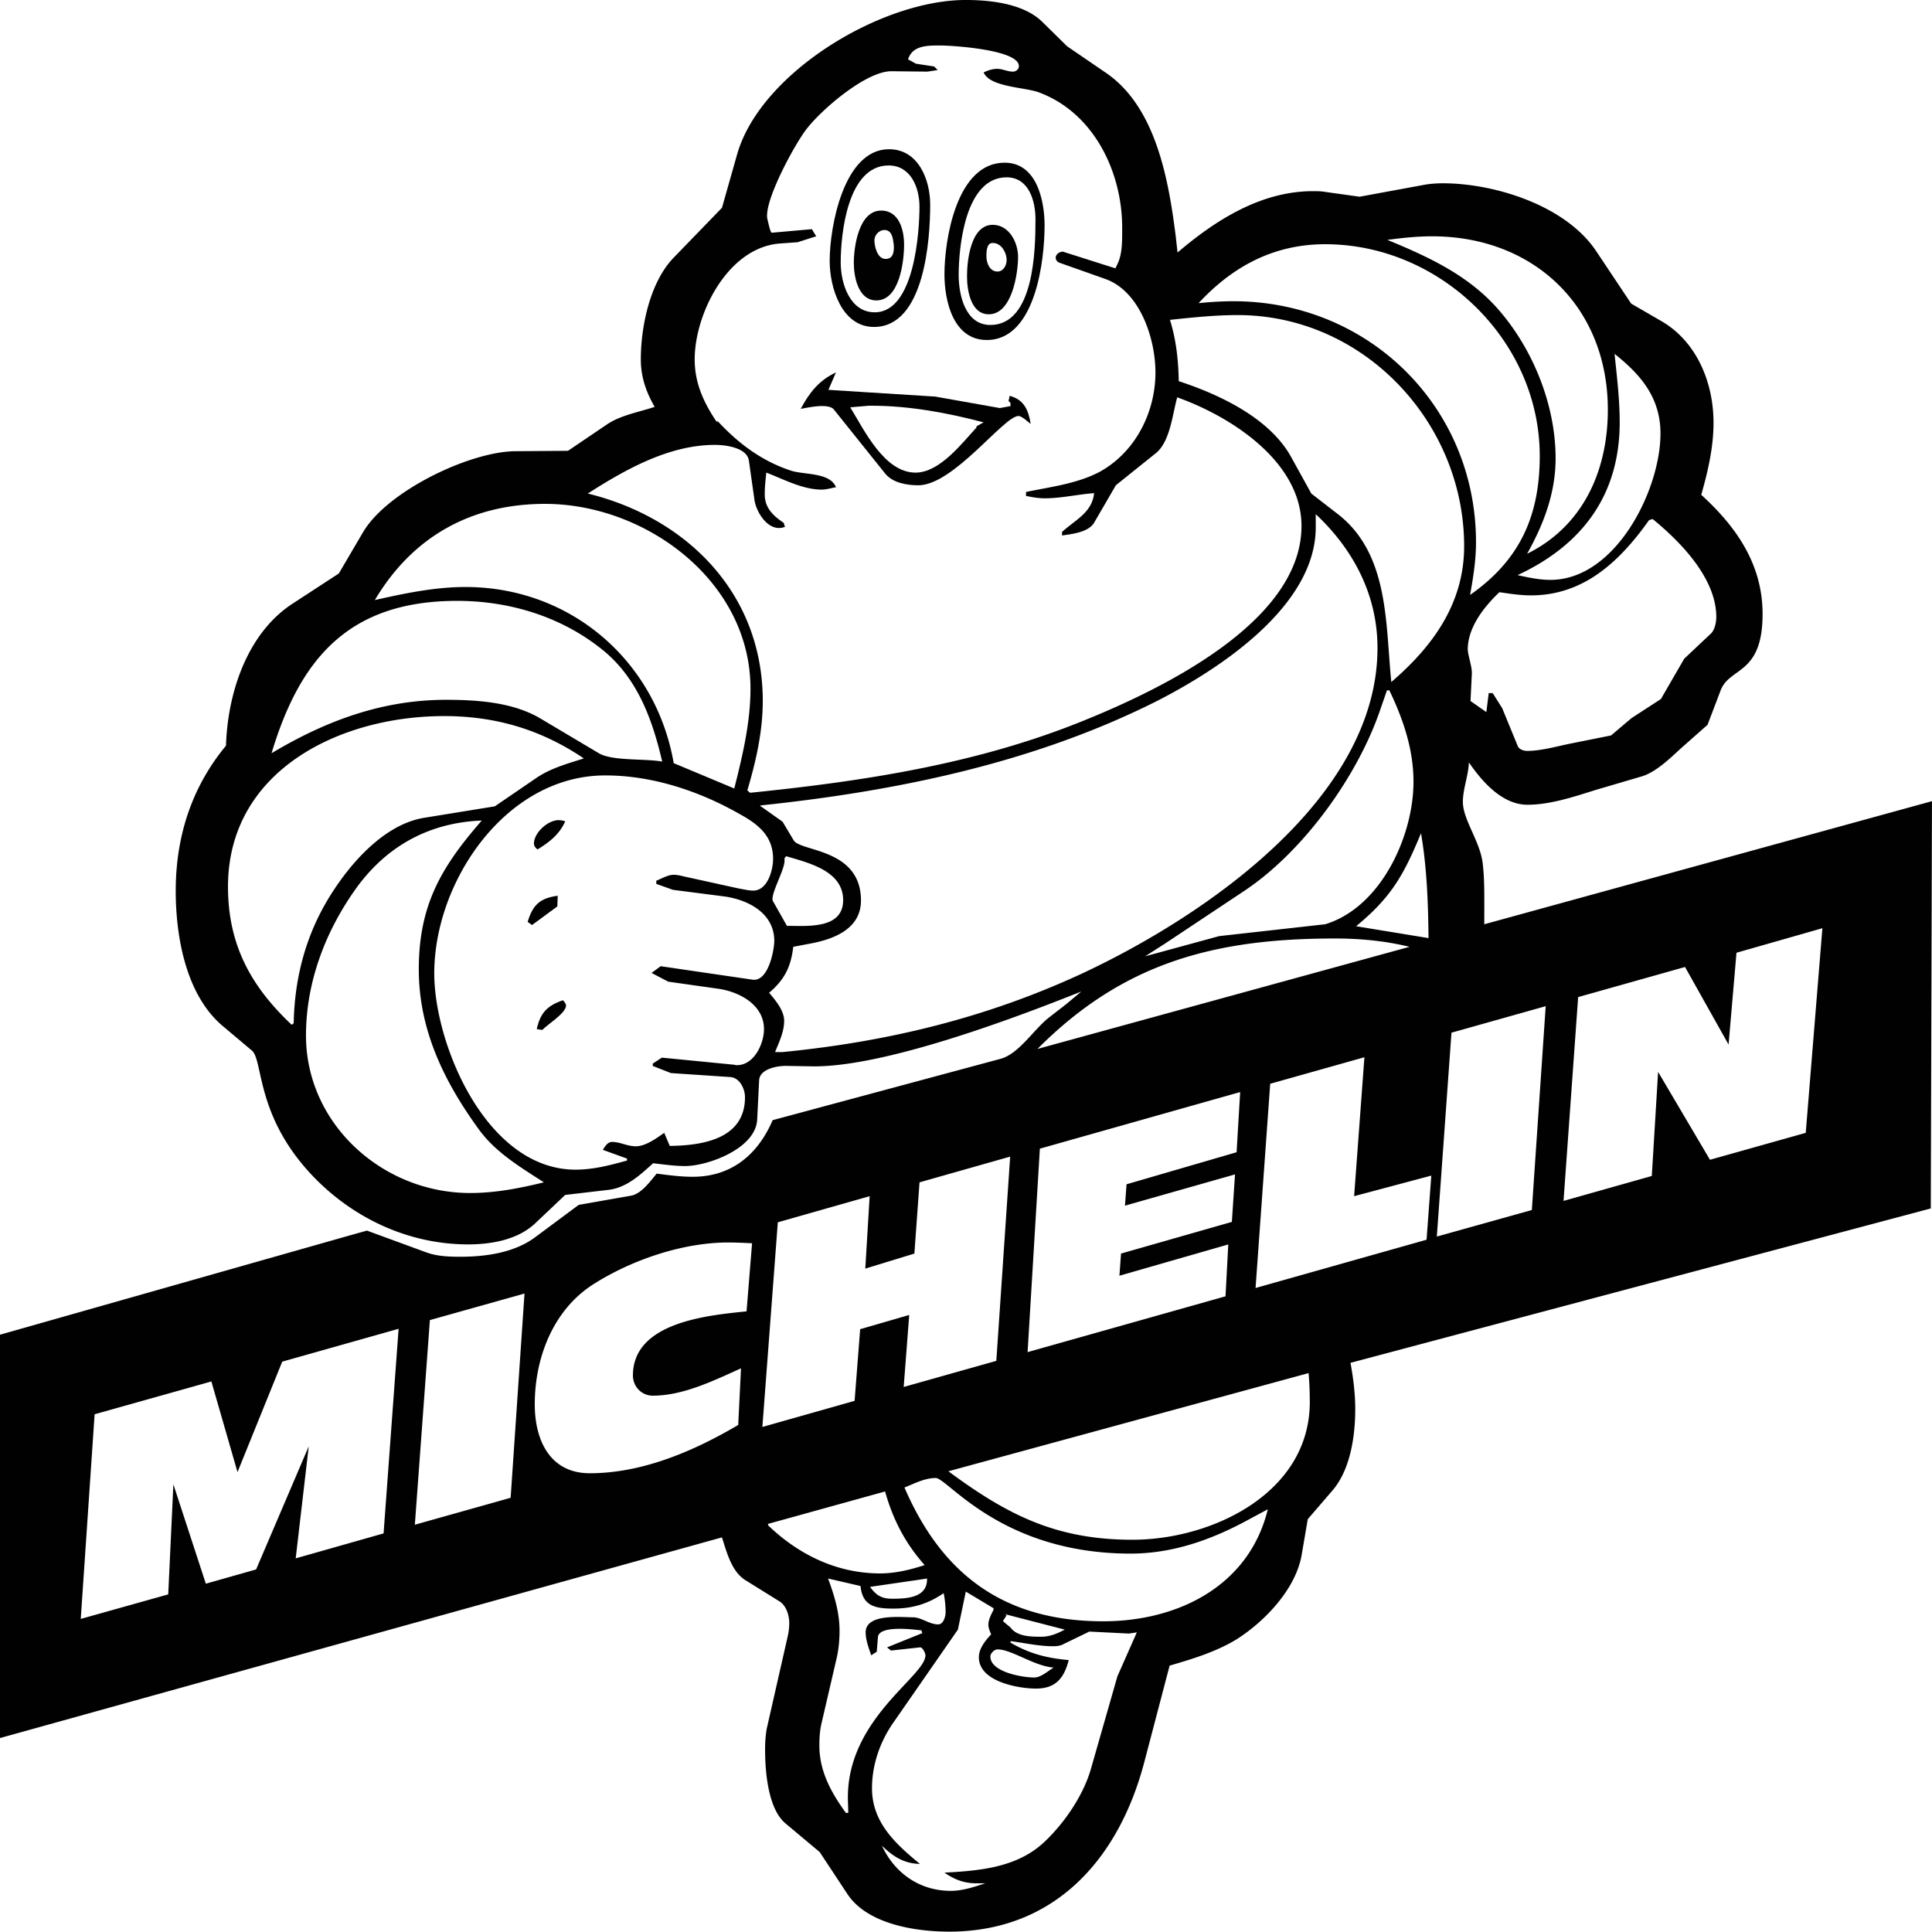 <svg id="Calque_1" data-name="Calque 1" xmlns="http://www.w3.org/2000/svg" viewBox="0 0 3944.72 3943.96"><defs><style>.cls-1{fill:#010101;}.cls-2{fill:none;stroke:#fff;stroke-linecap:round;stroke-linejoin:round;stroke-width:0;}</style></defs><polygon class="cls-1" points="0 3548.72 0 3548.72 0 3548.72 0 3548.72"/><path class="cls-1" d="M3184.26,2000.75c0-27.48,0-55.75-3.2-83.25-4.85-43.64-38-86.47-40.4-122-1.65-26.67,11.28-57.37,12.1-84.86,26.65,38.79,67.87,86.49,119.6,86.49,46.09,0,94.56-16.18,138.21-29.9l96.17-28.3c28.29-8.9,56.59-36.37,77.59-55.77l55.77-49.3,26.7-70.29c18.59-48.48,85.64-30.72,85.64-156,0-101-53.32-177.81-125.22-243.26,13.73-48.5,25.05-97,25.05-147.11,0-81.64-33.95-165.69-106.71-207.71l-61.4-35.57L3413,667.22c-62.23-93.77-207.71-139-313.56-139a238.31,238.31,0,0,0-34,2.43l-135.77,25-69.47-9.7c-8.9-1.63-17.8-1.63-25.88-1.63-105.86,0-198.81,59-276.4,125.27l-4-35.57c-14.53-113.95-40.4-261.86-142.24-331.35l-79.2-54.15-50.94-50.1c-38-37.17-105.84-44.45-156-44.45-173.77,0-420.27,149.52-467.08,315.94l-30.72,108.32-98.6,101.82c-48.49,50.12-67.09,140.62-67.09,207.71,0,35.57,10.52,66.27,28.29,97-31.54,10.5-69.51,17-97,35.55l-80,54.15-107.49.8c-93.74.82-261.85,81.64-311.15,165.69l-49.3,84-92.94,60.62c-94.57,60.62-134.17,184.26-137.39,290.95-70.32,84.85-102.65,185.87-102.65,296.59,0,93.74,21,215,98.6,278l56.59,47.69c25.07,20.22,5.65,142.24,139,270.78,81.64,78.35,189.11,125.22,303.07,125.22,47.68,0,102.63-9.67,138.2-44.42l59.79-56.6,89.7-10.5c36.37-4.85,63.85-30.72,89.72-54.14,21.8,2.44,43.62,5.69,65.45,5.69,46,0,144.66-35.57,147.09-95.37l4-80c1.61-24.24,40.4-29.9,58.18-29.07l46.07.78c145.47,4.05,416.2-97.78,553.59-152.74l-29.9,25.05L2296.15,2231c-31.54,24.21-61.44,74.33-99.41,84.83L1731.2,2441.13c-29.9,69.5-83.23,115.59-163.25,115.59-24.24,0-49.29-3.26-73.54-6.47-12.93,15.33-31.5,42-53.32,45.23l-105.87,18.62-88.1,65.44c-42.84,32.37-101.84,40.45-153.56,40.45-23.43,0-47.67-.83-69.5-8.9l-121.24-44.47-34.75,9.72L153.62,2879.2v823.52L1627.69,3293c9.72,29.9,19.4,69.47,47.69,87.27L1745.7,3424c13.73,8.9,19.4,29.07,19.4,43.64a122.86,122.86,0,0,1-2.42,24.21L1719,3684.17a251.2,251.2,0,0,0-3.23,42.82c0,42.83,5.65,120.42,42,150.32l69.49,58.19,56.57,85.69c41.23,62.25,140.64,76.78,207.71,76.78,216.61,0,346.75-149.54,398.43-345.89l51.76-197.23c46.88-13.7,95.35-28.27,137.4-54.14,58.19-37.18,121.19-103.45,132.52-173.75l12.14-71.12,50.08-58.19c37.19-42.82,46.87-112.34,46.87-166.49,0-32.32-4-63-9.68-94.54l1184.8-315.21,2.43-831.6-914.09,251.34ZM3657.92,1414c0,10.52-3.21,25.87-10.5,33.15l-54.93,51.72-47.69,82.42-59.8,38.8L3443,1655.63l-84.86,17c-27.48,5.65-58.2,14.55-86.45,14.55-7.3,0-17-3.23-19.4-10.5l-31.54-76.79-19.4-30.73h-8.08l-4.85,38.8h0l-32.32-22.62,2.42-50.1a71.29,71.29,0,0,0-1.6-22.63l-5.65-25c0-2.43-.82-4.85-.82-7.28,0-45.27,33.14-87.29,64.65-117.19,21.82,3.25,42.82,6.47,64.64,6.47,108.32,0,181.82-70.32,240.84-153.54l7.29-2.42C3585.2,1260.45,3657.92,1334.79,3657.92,1414Zm-114-374.24c0,114-91.29,298.23-224.68,298.23-22.62,0-45.27-4.85-67.05-9.7h0c130.1-60.6,208.51-161.62,208.51-312,0-46.87-5.67-92.94-10.5-139.81C3505.18,920.13,3544,967,3544,1039.75ZM3077.65,636.49c208.52,0,358.83,144.67,358.83,354,0,126.07-51.72,238.41-164.84,294.18,34-60.62,58.19-124.46,58.19-194.76,0-109.9-46.91-225.49-119.63-307.11-60.62-67.89-141.42-105.08-223.87-139C3017.06,639.72,3047,636.49,3077.65,636.49ZM2600.81,773.06c69.52-75.14,153.59-120.41,258.63-120.41,234.37,0,438,196.38,438,432.37,0,125.27-42.83,214.16-142.24,283.68,6.45-35.55,12.1-71.12,12.1-107.49,0-276.41-219-492.19-495.42-492.19a701.29,701.29,0,0,0-71.12,4Zm80,24.27c257,0,462.27,219,462.27,472,0,116.39-63.84,204.47-148.71,277.21-12.1-118.81-4-261.86-109.92-343.48l-53.32-41.22-42-76c-44.49-79.22-147.11-126.89-228.74-153.56-.82-42-4.87-81.62-17-122l-.82-3.21C2588.73,802.18,2634,797.33,2680.85,797.33ZM3055,1855.24c12.16,71.12,14.55,142.22,15.37,214.16l-147.89-24.25h0C2995.23,1985.34,3020.26,1939.29,3055,1855.24Zm-195.57,185.87-216.56,24.24-151.14,41.23h0l40.42-25.87,164.06-109.09c121.24-81.62,231.14-236,276.37-370.95l12.92-37.18h4.85c28.3,59,49.3,120.42,49.3,186.69C3039.66,1860.89,2973.39,2006.36,2859.44,2041.11ZM1613.22,1062.37c20.2,0,65.47,4.85,69.5,32.33l11.32,80c3.23,22.62,23.43,57.37,50.1,57.37a32.37,32.37,0,0,0,12.13-2.43l-2.43-8.07c-21.8-14.55-38.77-30.72-38.77-58.2,0-14.55,1.6-29.92,3.22-44.44,35.55,13.72,74.35,34.74,113.14,34.74,9.7,0,19.4-3.22,29.1-4.85-12.12-30.72-65.45-25.07-92.12-33.94-59-19.4-106.69-55-148.71-100.22h-3.23c-26.67-39.6-44.45-79.22-44.45-126.89,0-93.75,68.72-231.14,177-236.79l33.13-2.42,38-12.13-8.89-14.55-81.62,7.28c-3.23.82-8.08-24.25-8.9-26.67C1711,567,1778.93,443.29,1802.36,415c30.72-38.78,119.61-115.57,171.34-115.57l73.54.82,21-3.23-7.27-7.27-37.17-5.67-16.16-8.9c9.68-29.1,39.6-28.27,67.88-28.27,19.4,0,158.43,8.07,158.43,42,0,6.47-5.67,11.32-12.14,11.32-11.33,0-21-5.67-32.33-5.67-9.68,0-18.57,3.22-27.47,7.27,12.92,30.72,85.65,29.92,113.94,41.22,111.52,42,168.9,162.44,168.9,275.61,0,22.62.82,50.12-8.08,71.12l-5.65,12.12-104.27-33.12a7.13,7.13,0,0,0-4-.82c-6.46,0-13.71,5.65-13.71,12.12,0,4.85,3.23,8.9,8.08,10.52l93.72,33.15c71.12,25.85,101.84,122.82,101.84,190.71,0,80.82-40.4,161.64-112.34,202.06-46.05,25-101.84,31.52-151.92,42v8.07c12.1,2.43,25.05,4.85,38,4.85,33.93,0,67.92-8.1,101-10.52-4,39.6-38,54.15-65.44,79.19v7.28c21-3.23,54.94-6.45,66.27-27.47l43.64-75.15,81.62-65.47c29.08-23.45,33.93-79.22,43.61-114,109.13,38.82,253.76,130.94,253.76,262.68,0,198-292.56,336.21-449.35,399.25-216.59,87.27-446.12,122-676.45,145.47l-5.68-4.85c17.8-59.82,31.53-120.42,31.53-182.66,0-218.19-153.55-373.38-357.21-423.48h0C1430.58,1112.51,1519.48,1062.42,1613.22,1062.37ZM1266.5,1182.81c205.29,0,419.45,157.59,419.45,377.43,0,68.69-16.15,136.57-33.13,203.66l-123.64-51.72c-36.35-209.34-210.94-359.65-425.1-359.65-62.24,0-124.47,12.94-185.09,26.67C995.77,1249.91,1115.38,1182.81,1266.5,1182.81ZM708.06,1692c58.17-194,158.41-311.16,379-311.16,109.91,0,219,34,303.88,105.87,66.27,57.4,95.36,139,114.76,222.26-35.55-6.45-101.82-.8-129.29-17l-119.62-71.12c-55.77-33.13-129.31-38-192.36-38-130.12,0-245.68,42.83-356.4,109.1Zm41.2,554.43c-83.25-78.41-130.1-163.26-130.12-282,0-236.81,227.91-348.35,441.27-348.35,105.07,0,198,27.49,285.29,86.49-33.15,10.5-68.7,20.2-97.8,40.4l-84,57.39L1020,1823.72c-85.69,13.72-158.41,101-199.63,171.34-44.45,76-65.45,160-67.07,248.11Zm364.52,343.46c-179.44,0-335.4-141.42-335.4-321.63,0-109.92,40.42-215,104.26-303.1,62.23-84.85,148.72-131.72,254.59-135.77-81.62,93.76-128.52,171.34-128.52,303.88,0,123.66,51.72,229.53,123.65,328.13,33.94,46,84.06,75.94,131.74,106.67C1214.8,2580.19,1164.68,2589.87,1113.78,2589.87Zm544.71-261.06a10.43,10.43,0,0,1-4.84-.78L1505,2313.46l-18.59,12.15v4.85l37.17,14.53,120.42,8.07c19.39.82,30.72,23.43,30.72,41.22,0,85.67-87.27,98.6-153.57,99.42L1509.8,2467c-16.17,11.32-38,27.47-58.19,27.47-17,0-31.53-8.9-48.5-8.9-8.9,0-14.55,9.72-18.6,16.19l49.3,17.8v4h0c-34.77,9.68-68.69,18.57-105,18.62-181.83,0-288.53-255.39-288.53-400.88,0-187.48,146.29-404.07,349.15-404.07,97,0,193.15,32.32,276.39,80,38,21,66.27,45.27,66.27,90.51,0,22.63-11.32,64.65-40.42,64.65-9.7,0-18.6-2.42-28.28-4l-114-25.05c-6.47-1.6-13.73-3.22-20.2-3.22-12.15,0-25.07,8.07-35.57,12.12v6.48l34,12.12,106.69,13.73c48.47,7.27,100.19,34.74,100.19,90.52,0,18.57-12.12,84-44.44,79.17l-187.51-27.47-18.58,13.74,33.95,17.8,102.64,14.53c43.65,6.45,92.94,33.1,92.94,82.4C1713.44,2285.21,1693.24,2328.81,1658.49,2328.81Zm97-417v-5.67l3.25-4c46.07,13.73,116.39,29.9,116.39,89.7s-73.54,52.52-114.77,52.52h0L1732,1994.25C1724.72,1982.93,1755.44,1931.21,1755.44,1911.81Zm-4.82,390.35h-14.55c8.07-20.22,18.59-41.22,18.59-63.87,0-21-17.79-42-30.72-57.37,31.5-26.67,44.45-52.54,49.3-93.74h0l34-6.48c48.47-8.87,104.24-29.89,104.24-88.09,0-106.69-123.64-99.42-137.39-122.84l-22.62-38L1707,1800.27l-1.62-1.62c278-29.1,557.66-86.49,809-212.56,128.52-65.47,325.71-194,325.71-355.6v-26.68c76.77,72,126.06,164.89,126.06,273.18,0,306.31-351.53,546.34-598.86,662.71C2170.06,2231.82,1966.4,2281.12,1750.62,2302.16Zm1128.22-232c51.72,0,102.62,4.85,152.74,17L2271.9,2295.71h0C2445.65,2121.12,2630.71,2070.2,2878.84,2070.2Zm-602.09,429.15,408.95-115.57-7.29,122.87-224.69,65.42-3.2,43.65,224.68-63.83-6.47,97-226.29,64.64-3.27,45.27,222.26-63.88-5.63,105.89-404.12,113.94h0Zm-1340,785.55-179.41,50.94L784,3107.11,676.54,3358.45l-102.65,29.11L507.62,3184.7l-10.5,224.69h0l-178.61,50.07,28.3-417.82,238.38-67,53.37,185.06,91.32-225.5,237.61-67.1Zm259.43-72.72-195.58,55,30.7-417.83,193.18-54.17Zm481.67-380.65c-78.39,8.07-232,21.82-232,130.91,0,22.65,17.8,41.23,40.42,41.23,62.25,0,124.47-30.73,180.24-55.77h0l-5.65,115.56c-90.52,53.35-195.59,98.6-303.08,98.6-81.62,0-112.34-67.88-112.34-140.6,0-97,38.8-195.58,122.84-247.31,77.57-48.51,180.22-83.26,272.36-83.26,16.15,0,32.32.82,48.49,1.6Zm32.33,236,31.52-417.82,187.51-53.33-8.9,147.87,100.22-30.68,10.52-145.48,185.06-52.51-28.27,417-189.13,53.32,11.3-147-100.2,29.06-11.32,146.29-188.31,53.32Zm12.12,201.26h0l-.8-3.25,239.21-66.27c16.17,57.42,41.22,105.89,80.82,150.32-29.9,9.72-59.8,17-91.32,17C1862.94,3366.52,1784.54,3328.55,1722.32,3268.75Zm324.08,108.31v1.61c0,37.19-40.4,39.57-71.12,39.57-21,0-32.33-6.41-45.25-24.2h0Zm-160.82,478.45h-4.85c-29.9-41.22-54.14-84.87-54.17-137.5,0-14.53.81-29.08,4-43.65l31.52-135.74c4.05-17.78,5.68-37.18,5.68-55,0-37.2-10.53-71.92-23.45-106.67l66.29,15.33c4,40.44,29.08,46.09,67.07,46.09,38.8,0,71.12-9.68,102.65-31.5a197.15,197.15,0,0,1,4,38.8c0,8.07-4,25-15.35,25-17.77,0-33.94-14.52-51.72-14.52-24.25,0-96.17-8.08-96.17,30.72,0,16.15,6.47,32.34,11.32,46.87l11.33-7.3,2.42-29.89c2.43-25,73.55-15.35,88.9-13.71l1.62,5.65-71.94,29.08,8.07,6.47,59-6.47c5.67-.78,11.32,12.16,11.32,16.19,0,42.83-158.39,128.49-158.39,290.13C1884.78,3834.46,1885.58,3845,1885.58,3855.51Zm549.52-278.85L2381,3765.77c-15.35,53.34-52.5,108.31-92.95,147.11-55.75,54.15-132.52,60.62-206.06,64.65,21,14.53,40.42,21.82,66.27,21.82h17c-22.6,7.25-46.05,15.37-70.3,15.37-63.82,0-114.74-36.37-140.61-92.16,23.44,22.67,45.27,36.37,77.59,37.19h0c-50.12-41.22-97.79-84.84-97.88-154.32,0-49.3,17-97,45.25-136.61l130.12-187.51,16.17-77.59,56.59,33.92v3.25c-4.85,9.68-10.54,20.22-10.54,30.72,0,6.47,3.27,13.71,5.69,19.4-12.14,12.94-25.07,29.07-25.07,46.87,0,50.12,81.69,63.83,116.39,63.83,40.45,0,57.42-21,67.1-58.2-45.27-4.05-80-13-118.82-35.55v-3.25c29.12,4,58.2,10.55,87.32,10.55,6.47,0,14.52-.83,20.18-4.07l53.36-25.87,80.8,4.06,16.19-2.42Zm-229.47-126.87,122,31.5c-15.35,8.12-30.72,14.55-47.69,14.53-20.18,0-48.48,0-62.22-17.76-1.63-2.42-16.15-12.92-16.15-14.57l7.25-11.28ZM2305,3558.88c-11.28,6.47-25.85,20.22-39.56,20.2-25.09,0-89.69-11.32-89.69-42.82,0-6.46,8-14.57,14.52-14.57C2219.36,3521.69,2264.61,3555.68,2305,3558.88Zm101.06-94.57c-202.08,0-329-95.36-405.72-273.15h0c20.2-8.05,41.22-19.37,63.84-19.39,24.25,0,134.17,154.34,397.65,154.34,88.85,0,169.69-29.9,245.69-71.9l34.7-18.62C2704.28,3391.59,2559.59,3464.31,2406.07,3464.31Zm59.8-166.48c-155.19,0-254.59-50.08-375.82-139.82l735.47-200.44c1.6,19.4,2.42,38.8,2.42,59C2827.94,3202.5,2628.29,3297.83,2465.87,3297.83Zm600.48-612.59-349.15,98.59,29.9-417,192.36-54.17-21,283.68,157.57-42Zm309.51-495.42,218.23-61.44L3683,2286.81l16.13-187.51,175.41-50.1-34,417.83L3645,2522,3539.1,2342.56l-12.88,212.54L3346,2606h0Zm-66.25,18.58-28.29,416.22-194,54.17,29.9-416.25Z" transform="translate(-153.62 -154)"/><line class="cls-2" x1="554.44" y1="1537.97" x2="554.44" y2="1537.97"/><line class="cls-2" x1="1512.95" y1="2793.89" x2="1512.95" y2="2793.89"/><path class="cls-1" d="M1251.15,1888.36c25-15.35,44.45-30.7,56.57-57.37a40.93,40.93,0,0,0-13.75-2.42c-21.82,0-50.09,25.85-50.09,47.67C1243.88,1881.89,1247.12,1885.14,1251.15,1888.36Z" transform="translate(-153.62 -154)"/><path class="cls-1" d="M1249.55,2255.27l11.32,1.64c11.32-12.14,48.5-34,48.5-50.12,0-3.24-4-8.07-6.48-10.5C1270.57,2207.62,1256.82,2222.16,1249.55,2255.27Z" transform="translate(-153.62 -154)"/><path class="cls-1" d="M1292.37,1982.93c-36.37,4.85-50.92,18.6-61.42,53.35l8.9,6.45,51.7-38Z" transform="translate(-153.62 -154)"/><path class="cls-1" d="M2028.6,1144.84c72,0,174.59-141.44,204.49-141.44,7.25,0,19.4,12.14,25,16.17-4.81-29.1-13.71-49.3-42.83-57.39l-2.42,10.52,4,4v6.47l-21.78,4-131.76-23.43-218.21-13.75,15.35-35.57c-34.75,16.18-54.14,41.22-71.92,74.37,10.52-1.62,56.59-13,67.87,1.6l104.25,130.12C1976.08,1140,2005.18,1144.84,2028.6,1144.84Zm-139-159.22,38-3.22h5.65c76.75,0,155.16,14.55,228.71,33.94l-14.53,8.08v2.43c-29.92,32.32-75.17,92.14-124.47,92.14C1959.13,1119,1917.93,1031.69,1889.63,985.62Z" transform="translate(-153.62 -154)"/><polygon class="cls-1" points="1634.97 834.87 1634.97 834.87 1634.97 834.87 1634.97 834.87"/><path class="cls-1" d="M2168.44,848.21c100.2,0,118-164.86,118-233.56,0-51.72-16.15-128.49-81.62-128.49-98.59,0-122.84,158.41-122.84,227.91C2082,768.21,2099.74,848.23,2168.44,848.21Zm40.4-332.15c45.27,0,59,47.69,59,85.67,0,61.42-2.43,215.78-92.12,215.78-50.93,0-64.67-60.6-64.69-101.84C2111.05,659.1,2124,516.06,2208.84,516.06Z" transform="translate(-153.62 -154)"/><path class="cls-1" d="M1938.11,821.56c103.44,0,114.76-179.44,114.76-249.73,0-50.92-24.25-113.15-84-113.15-92.95,0-121.24,159.22-121.24,227.91C1847.59,740.74,1871.86,821.56,1938.11,821.56ZM1968,491.83c45.24,0,63,45.25,63,84.05,0,49.29-9.7,215.78-91.34,215.78h0c-50.92,0-69.5-59-69.5-101.82C1870.23,631.65,1884,491.83,1968,491.83Z" transform="translate(-153.62 -154)"/><path class="cls-1" d="M2172.49,795.71c47.69,0,59.8-84.07,59.8-117.19,0-29.9-18.58-65.47-51.73-65.47-45.24,0-52.52,73.54-52.52,105.07C2128,745.59,2135.32,795.71,2172.49,795.71ZM2179,650.22c19.4-1.6,30.72,21,29.9,36.37-.78,10.5-7.25,21.83-18.58,21.83-16.19,0-22.64-17.78-22.64-30.72C2167.64,669.62,2167.64,651,2179,650.22Z" transform="translate(-153.62 -154)"/><path class="cls-1" d="M1943,767.39c47.69,0,56.57-80.82,56.57-113.94,0-29.08-9.7-69.5-46.87-69.5-46.1,0-55.78,75.17-55.78,106.69C1896.9,718.92,1905.78,767.41,1943,767.39Zm16.15-143.82c16.17,0,17.77,17.77,19.4,30.7.8,12.92-.81,29.9-18.58,28.3-15.35-1.63-21-25.88-21-38C1938.93,634.07,1948.63,623.57,1959.13,623.57Z" transform="translate(-153.62 -154)"/></svg>